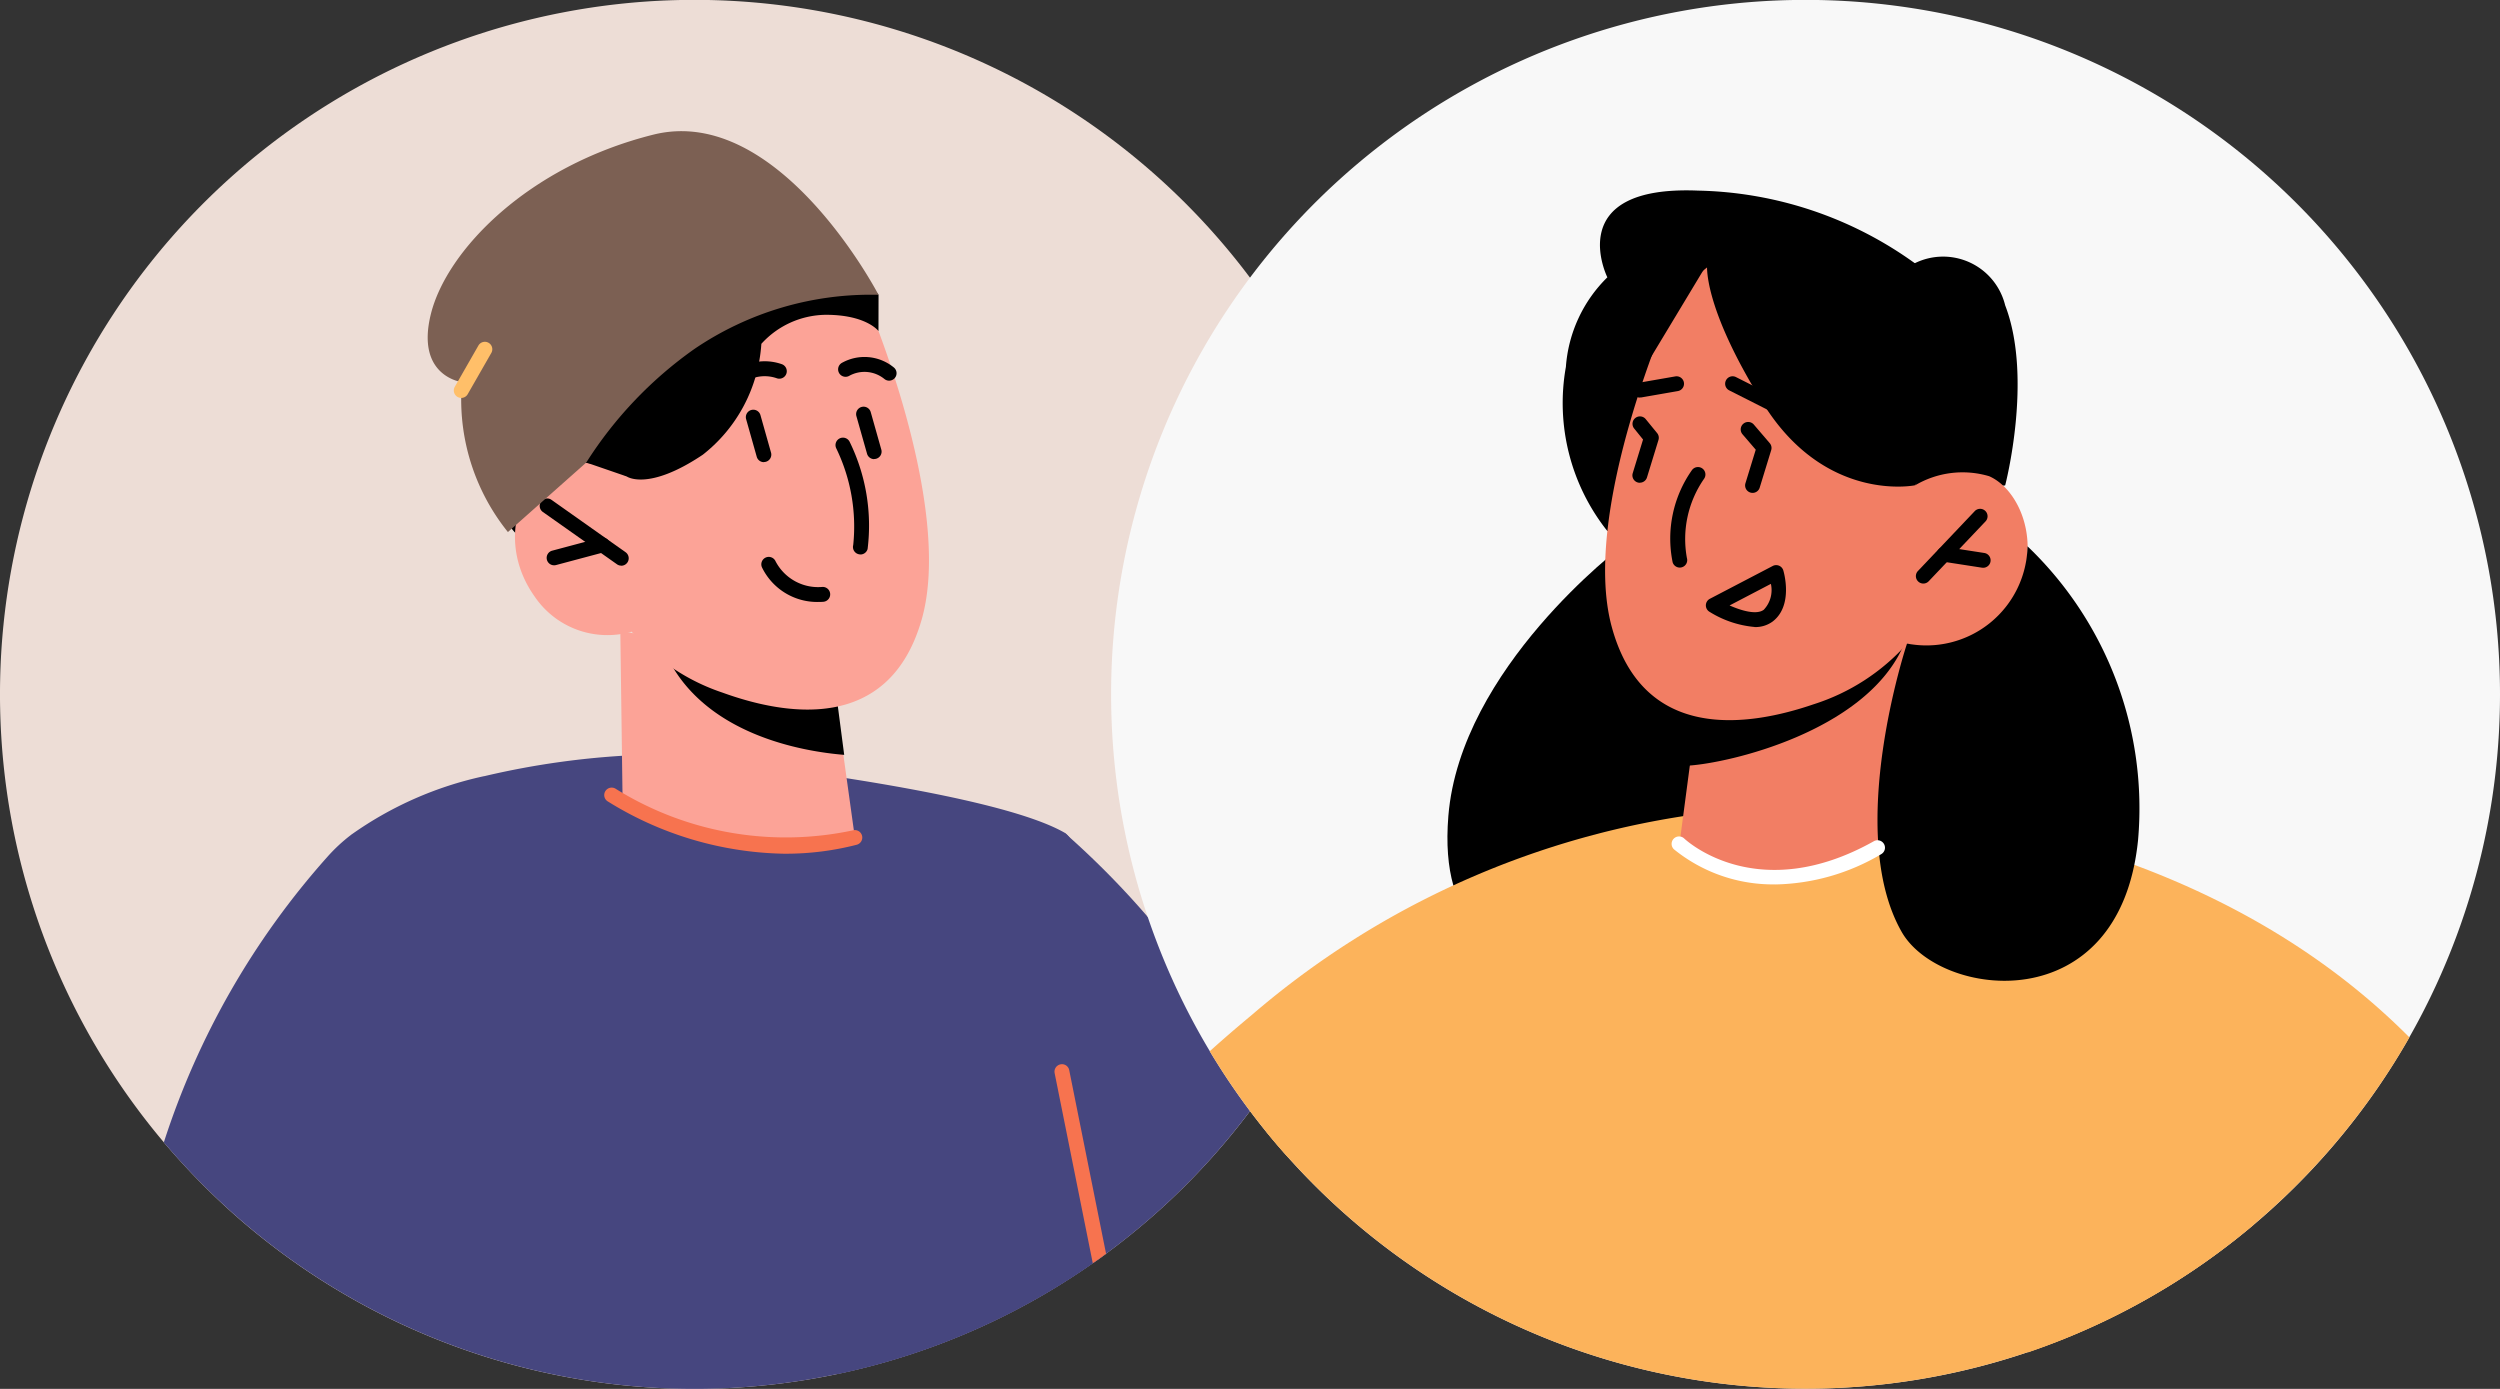 <svg xmlns="http://www.w3.org/2000/svg" xmlns:xlink="http://www.w3.org/1999/xlink" width="90" height="50" viewBox="0 0 90 50"><rect x="0" y="0" width="90" height="50" fill="#333333" stroke="none"/><defs><clipPath id="clip-path"><rect id="Rectangle_2818" data-name="Rectangle 2818" width="50" height="50" fill="none"></rect></clipPath><clipPath id="clip-path-2"><rect id="Rectangle_2813" data-name="Rectangle 2813" width="50" height="49.995" fill="none"></rect></clipPath></defs><g id="avatar02" transform="translate(-572 -4778)"><g id="avatar02-2" data-name="avatar02" transform="translate(572 4778)"><g id="Group_7353" data-name="Group 7353" clip-path="url(#clip-path)"><path id="Path_4992" data-name="Path 4992" d="M50,25A24.976,24.976,0,0,1,39.818,45.131c-.011.016-.027.021-.038.032-.145.107-.29.214-.44.311a24.989,24.989,0,0,1-31-1.834A25.784,25.784,0,0,1,5.9,41.126,25,25,0,1,1,50,25" fill="#edddd6"></path><path id="Path_4993" data-name="Path 4993" d="M71.6,65.237A25.011,25.011,0,0,1,56.25,75.409c.021-4.638.279-8.322.279-8.322s7.8-11.236,7.9-11.147a30.807,30.807,0,0,1,7.169,9.3" transform="translate(-26.089 -25.945)" fill="#46467f"></path><path id="Path_4994" data-name="Path 4994" d="M44.882,68.655a24.994,24.994,0,0,1-31.437-1.523A25.783,25.783,0,0,1,11,64.618a28.59,28.59,0,0,1,5.882-10.273,6,6,0,0,1,.853-.794c.005-.011.016-.011.021-.016a12.977,12.977,0,0,1,4.767-2.1.19.19,0,0,0,.032-.005,29.5,29.5,0,0,1,5.33-.751c.627-.032,1-.032,1-.032s3.228.316,6.713.863c3.115.488,6.434,1.158,7.834,1.962a.634.634,0,0,1,.188.2c.788,1.276,1.137,7.592,1.26,14.976" transform="translate(-5.102 -23.492)" fill="#46467f"></path><path id="Path_4995" data-name="Path 4995" d="M32.562,27.316s.208,3.751,1.9,3.923,4.173-1.962,4.173-1.962l-1.164-4.221Z" transform="translate(-15.102 -11.621)"></path><path id="Path_4996" data-name="Path 4996" d="M41.647,42.341l.079,5.886s1.134,1.687,4.742,1.951c2.688.2,3.623-.388,3.623-.388l-.414-2.98-.408-2.906-6.527-1.338Z" transform="translate(-19.316 -19.638)" fill="#fca397"></path><path id="Path_4997" data-name="Path 4997" d="M44.359,42.821a1.926,1.926,0,0,0,.176.566c1.343,2.927,4.948,3.529,6.43,3.649l-.379-2.9Z" transform="translate(-20.574 -19.861)"></path><path id="Path_4998" data-name="Path 4998" d="M47.242,18.372s3.153,7.35,1.973,11.459-4.928,3.437-7.167,2.626a7.428,7.428,0,0,1-3.272-2.194A3.164,3.164,0,0,1,35.285,29c-1.389-1.959-.511-4.192.69-4.7a3.292,3.292,0,0,1,2.618.368l-1.1-2.137s4.766-10.792,9.751-4.164" transform="translate(-16.036 -7.522)" fill="#fca397"></path><path id="Path_4999" data-name="Path 4999" d="M39.171,35.884a.263.263,0,0,1-.154-.049l-2.668-1.883a.268.268,0,1,1,.309-.438L39.326,35.4a.268.268,0,0,1-.155.487" transform="translate(-16.806 -15.521)"></path><path id="Path_5000" data-name="Path 5000" d="M36.972,37.09a.268.268,0,0,1-.069-.527l1.742-.465a.272.272,0,0,1,.328.19.268.268,0,0,1-.19.328l-1.742.465a.278.278,0,0,1-.069.009" transform="translate(-17.024 -16.739)"></path><path id="Path_5001" data-name="Path 5001" d="M48.48,25.656a.264.264,0,0,1-.137-.038.268.268,0,0,1-.093-.368,1.852,1.852,0,0,1,2.266-.887.268.268,0,0,1-.2.5,1.323,1.323,0,0,0-1.61.662.268.268,0,0,1-.231.131" transform="translate(-22.361 -11.249)"></path><path id="Path_5002" data-name="Path 5002" d="M58.107,24.817a.266.266,0,0,1-.168-.06,1.133,1.133,0,0,0-1.261-.117.268.268,0,0,1-.275-.461,1.667,1.667,0,0,1,1.873.161.268.268,0,0,1-.169.477" transform="translate(-26.1 -11.113)"></path><path id="Path_5003" data-name="Path 5003" d="M56.993,33.589a.26.26,0,0,1-.07-.01.267.267,0,0,1-.189-.328,6.462,6.462,0,0,0-.612-3.484.268.268,0,0,1,.485-.229,6.863,6.863,0,0,1,.645,3.853.268.268,0,0,1-.258.2" transform="translate(-26.018 -13.629)"></path><path id="Path_5004" data-name="Path 5004" d="M58.129,29.2a.268.268,0,0,1-.257-.2l-.381-1.346a.268.268,0,1,1,.516-.145l.38,1.346a.267.267,0,0,1-.185.331.263.263,0,0,1-.073.01" transform="translate(-26.66 -12.671)"></path><path id="Path_5005" data-name="Path 5005" d="M50.723,29.4a.267.267,0,0,1-.257-.2l-.38-1.346a.268.268,0,1,1,.516-.145l.38,1.346a.268.268,0,0,1-.185.331.284.284,0,0,1-.073.01" transform="translate(-23.225 -12.762)"></path><path id="Path_5006" data-name="Path 5006" d="M48.945,18.719s-.435-.587-1.9-.584a3.174,3.174,0,0,0-2.316,1.045,5.528,5.528,0,0,1-2.107,3.991c-1.984,1.331-2.743.782-2.743.782l-1.452-.5-1.081-2.107,4.148-4.551,4.985-2.127,2.469,2.745Z" transform="translate(-17.32 -6.802)"></path><path id="Path_5007" data-name="Path 5007" d="M53.2,39.016a2.21,2.21,0,0,1-2.05-1.232.268.268,0,1,1,.483-.232,1.727,1.727,0,0,0,1.678.924.268.268,0,0,1,.055.533,1.547,1.547,0,0,1-.166.007" transform="translate(-23.713 -17.346)"></path><path id="Path_5008" data-name="Path 5008" d="M31.6,23.241a7.607,7.607,0,0,1-1.675-5.1l.041-.294s-1.707-.186-1.138-2.462,3.471-5.311,8-6.449S44.941,14.7,44.941,14.7a11.291,11.291,0,0,0-6.633,1.954,14.515,14.515,0,0,0-3.888,4.085Z" transform="translate(-13.315 -4.087)" fill="#7c6053"></path><path id="Path_5009" data-name="Path 5009" d="M47.095,55.262a12.407,12.407,0,0,1-6.408-1.89.268.268,0,0,1,.3-.445,11.578,11.578,0,0,0,8.536,1.492.268.268,0,0,1,.134.519,10.2,10.2,0,0,1-2.564.323" transform="translate(-18.816 -24.527)" fill="#f7734f"></path><path id="Path_5010" data-name="Path 5010" d="M30.737,24.96a.268.268,0,0,1-.233-.4l.855-1.493a.268.268,0,0,1,.465.266l-.855,1.493a.268.268,0,0,1-.233.135" transform="translate(-14.132 -10.635)" fill="#ffbf69"></path><path id="Path_5011" data-name="Path 5011" d="M72.656,78.27c-.011.016-.027.021-.038.032-.145.107-.29.214-.44.311l-1.373-6.842a.269.269,0,0,1,.209-.316.265.265,0,0,1,.316.209Z" transform="translate(-32.838 -33.138)" fill="#f7734f"></path></g></g><g id="avatar02-3" data-name="avatar02" transform="translate(612 4778)"><g id="Group_7347" data-name="Group 7347" transform="translate(0 0)" clip-path="url(#clip-path-2)"><path id="Path_4932" data-name="Path 4932" d="M50,25A25,25,0,0,1,6.365,41.657c-.273-.3-.536-.611-.794-.928A25,25,0,1,1,50,25" transform="translate(0 0)" fill="#f8f8f8"></path><path id="Path_4933" data-name="Path 4933" d="M28.859,36.679s-5.813,4.384-6.245,9.708c-.655,8.058,8.512,4.533,9.519-.6s-3.273-9.1-3.273-9.1" transform="translate(-10.473 -17.012)"></path><path id="Path_4934" data-name="Path 4934" d="M45.956,69.015a24.992,24.992,0,0,1-34.772-2.429c-.273-.3-.536-.611-.794-.928L26.213,54.2c.011-.005.611-.445.611-.445l6.214.5,2.579.209Z" transform="translate(-4.819 -24.93)" fill="#fcb35b"></path><path id="Path_4935" data-name="Path 4935" d="M31.932,25.047a7.409,7.409,0,0,1-1.493-5.91,5.024,5.024,0,0,1,1.493-3.224s-1.65-3.324,3.263-3.122A13.8,13.8,0,0,1,43,15.405a2.3,2.3,0,0,1,3.253,1.516c1.008,2.619,0,6.483,0,6.483Z" transform="translate(-14.067 -5.929)"></path><path id="Path_4936" data-name="Path 4936" d="M25.076,54.5,9.435,66.934c-.273-.3-.536-.611-.794-.928A25.072,25.072,0,0,1,6.62,63.122c.483-.434.987-.869,1.507-1.3a31.066,31.066,0,0,1,16.338-7.276c.4-.038.611-.043.611-.043" transform="translate(-3.07 -25.277)" fill="#fcb35b"></path><path id="Path_4937" data-name="Path 4937" d="M46.365,43.207l-.121,6.41s-1.117,1.808-4.633,2c-2.619.144-3.421-1.317-3.421-1.317l.739-5.589L45.3,43.425Z" transform="translate(-17.713 -20.04)" fill="#f27e64"></path><path id="Path_4938" data-name="Path 4938" d="M71.094,62.623A25.129,25.129,0,0,1,57.346,73.969l4.043-4.928L52.574,54.6l-.064-.1a22.833,22.833,0,0,1,2.643.311c3.71.617,10.606,2.445,15.941,7.812" transform="translate(-24.355 -25.277)" fill="#fcb35b"></path><path id="Path_4939" data-name="Path 4939" d="M46.625,42.524a1.972,1.972,0,0,1-.189.574c-1.418,2.962-6.172,4.091-7.685,4.188l.434-2.953Z" transform="translate(-17.973 -19.723)"></path><path id="Path_4940" data-name="Path 4940" d="M35.6,18.487s-3.337,7.441-2.2,11.651,4.967,3.586,7.264,2.8a7.571,7.571,0,0,0,3.372-2.183,3.226,3.226,0,0,0,3.58-1.229c1.449-1.974.59-4.265-.625-4.8a3.357,3.357,0,0,0-2.676.333l1.159-2.161S40.789,11.81,35.6,18.487" transform="translate(-15.38 -7.582)" fill="#f27e64"></path><path id="Path_4941" data-name="Path 4941" d="M45.464,24.112s-3.213.649-5.446-2.928-2.027-5.045-2.027-5.045l-2.224,3.692a6.8,6.8,0,0,1,.527-4.192c1.024-1.632,2.087-1.294,2.087-1.294l7.085,1.771L47.331,21.8Z" transform="translate(-16.533 -6.64)"></path><path id="Path_4942" data-name="Path 4942" d="M37.851,34.978a.269.269,0,0,1-.257-.19,4.278,4.278,0,0,1,.693-3.316.268.268,0,0,1,.438.31,3.8,3.8,0,0,0-.618,2.849.268.268,0,0,1-.178.335.264.264,0,0,1-.078.012" transform="translate(-17.379 -14.545)"></path><path id="Path_4943" data-name="Path 4943" d="M54.3,36.86a.268.268,0,0,1-.194-.453l2.036-2.145a.268.268,0,1,1,.388.369l-2.036,2.145a.265.265,0,0,1-.194.084" transform="translate(-25.06 -15.852)"></path><path id="Path_4944" data-name="Path 4944" d="M57.1,37.465a.268.268,0,0,1-.041,0l-1.4-.217a.268.268,0,0,1,.082-.53l1.4.217a.268.268,0,0,1-.04.533" transform="translate(-25.707 -17.028)"></path><path id="Path_4945" data-name="Path 4945" d="M41.684,40.169a3.676,3.676,0,0,1-1.626-.549.268.268,0,0,1,.018-.466l2.262-1.181a.268.268,0,0,1,.381.16c.016.051.37,1.263-.383,1.839a1.044,1.044,0,0,1-.651.2m-.9-.778c.433.192.976.348,1.231.155a1.027,1.027,0,0,0,.256-.932Z" transform="translate(-18.52 -17.598)"></path><path id="Path_4946" data-name="Path 4946" d="M35.265,26.031a.268.268,0,0,1-.046-.532l1.327-.231a.268.268,0,0,1,.092.528l-1.327.231a.342.342,0,0,1-.047,0" transform="translate(-16.232 -11.718)"></path><path id="Path_4947" data-name="Path 4947" d="M43.67,26.9a.267.267,0,0,1-.121-.029l-2.176-1.1a.268.268,0,1,1,.242-.479l2.177,1.1a.268.268,0,0,1-.121.507" transform="translate(-19.12 -11.717)"></path><path id="Path_4948" data-name="Path 4948" d="M56.856,36.679a13.05,13.05,0,0,1,3.98,10.565c-.655,6.547-7.147,5.707-8.51,3.317-2.066-3.62.192-10.381.192-10.381a3.642,3.642,0,0,0,4.338-3.5" transform="translate(-23.865 -17.012)"></path><path id="Path_4949" data-name="Path 4949" d="M35.265,30.345a.262.262,0,0,1-.078-.012A.267.267,0,0,1,35.01,30l.372-1.212-.323-.4a.268.268,0,0,1,.415-.339l.414.507a.265.265,0,0,1,.049.248l-.414,1.349a.268.268,0,0,1-.256.189" transform="translate(-16.232 -12.965)"></path><path id="Path_4950" data-name="Path 4950" d="M42.7,30.883a.262.262,0,0,1-.078-.012.268.268,0,0,1-.178-.335l.371-1.208-.477-.555a.268.268,0,1,1,.408-.349l.572.668a.266.266,0,0,1,.053.253l-.414,1.349a.267.267,0,0,1-.256.189" transform="translate(-19.608 -13.139)"></path><path id="Path_4951" data-name="Path 4951" d="M41.37,57.885a5.658,5.658,0,0,1-3.654-1.263.268.268,0,0,1,.368-.39c.107.1,2.669,2.431,6.827.1a.268.268,0,1,1,.263.467,7.734,7.734,0,0,1-3.8,1.088" transform="translate(-17.454 -26.047)" fill="#fff"></path></g></g></g></svg>